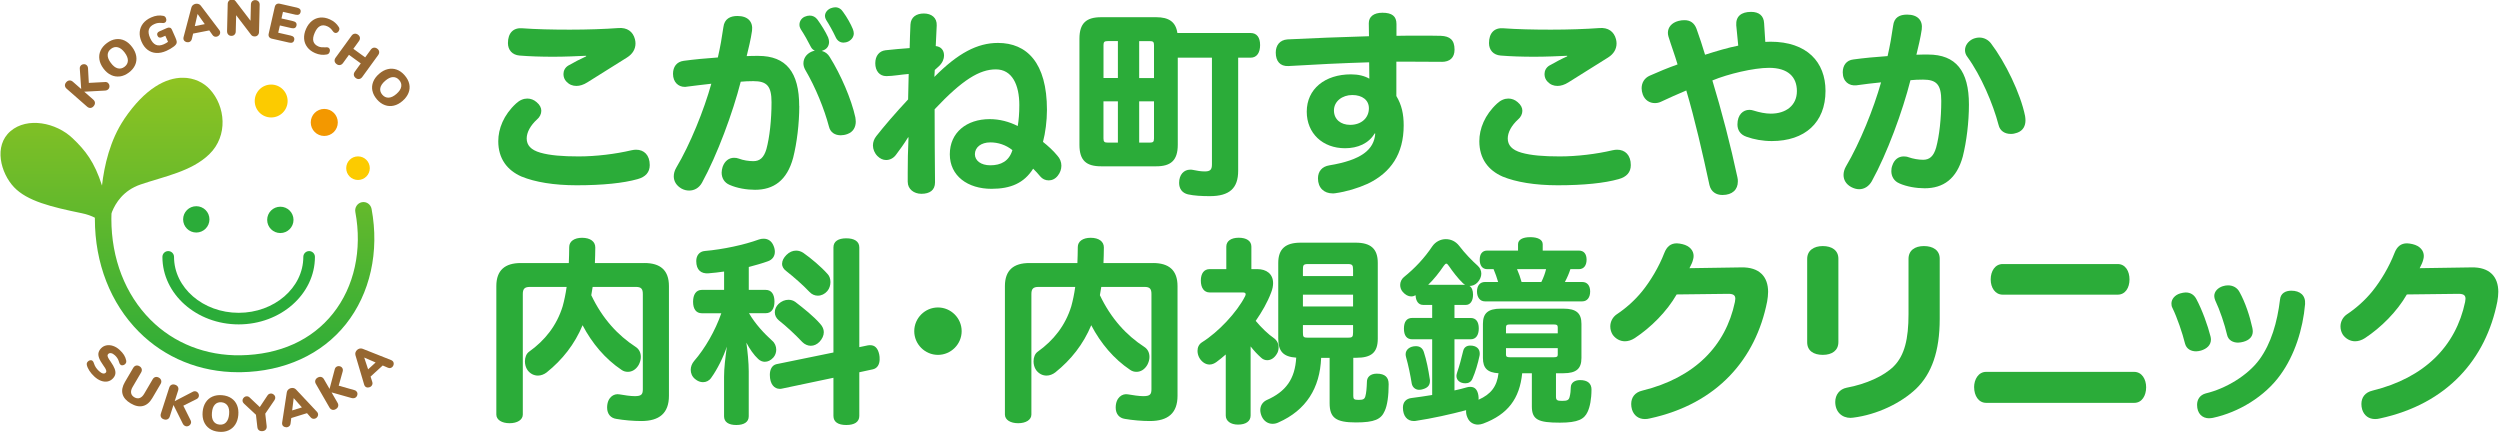 <?xml version="1.0" encoding="UTF-8"?><svg id="a" xmlns="http://www.w3.org/2000/svg" xmlns:xlink="http://www.w3.org/1999/xlink" viewBox="0 0 693 120"><defs><clipPath id="b"><rect width="693" height="120" style="fill:none; stroke-width:0px;"/></clipPath><clipPath id="c"><rect x="-73" y="-228.28" width="841.89" height="595.28" style="fill:none; stroke-width:0px;"/></clipPath><clipPath id="d"><path d="M34.41,33.05c-3.92,5.8-5.51,12.91-6.14,18.38-2.1-6.58-4.6-9.73-8.14-13.1-4.57-4.36-12.55-5.97-17.21-1.98-4.77,4.08-2.7,11.66.95,15.52,3.65,3.87,10.35,5.5,18.82,7.24,1.45.3,2.63.73,3.61,1.24,0,.11,0,.23,0,.34,0,12.28,4.34,23.39,12.22,31.3,7.21,7.23,16.95,11.19,27.5,11.19.25,0,.5,0,.74,0,12.1-.21,22.44-4.94,29.11-13.32,6.74-8.47,9.34-20.11,7.13-31.95-.24-1.27-1.43-2.1-2.68-1.86-1.24.24-2.06,1.47-1.82,2.73,1.96,10.47-.29,20.72-6.19,28.12-5.88,7.39-14.75,11.4-25.63,11.59-9.61.15-18.47-3.33-24.96-9.85-7-7.02-10.85-16.95-10.85-27.96,0-.49.01-.98.03-1.46.05-.18.1-.35.15-.5.99-2.42,3.1-5.93,7.92-7.58,6.45-2.21,14.1-3.58,19.04-8.38,5.28-5.12,4.5-13.32.12-18.04-1.67-1.8-4.29-3.17-7.48-3.17-4.62,0-10.42,2.88-16.25,11.49" style="fill:none; stroke-width:0px;"/></clipPath><linearGradient id="e" x1="-72.99" y1="368" x2="-71.99" y2="368" gradientTransform="translate(30093.24 -5855.09) rotate(-90) scale(81.63 -81.63)" gradientUnits="userSpaceOnUse"><stop offset="0" stop-color="#2bac39"/><stop offset="1" stop-color="#8fc322"/></linearGradient><clipPath id="f"><rect x="-73" y="-228.28" width="841.89" height="595.28" style="fill:none; stroke-width:0px;"/></clipPath></defs><g style="clip-path:url(#b);"><g style="clip-path:url(#c);"><path d="M144.58,48.95c-4-1.75-6.46-4.98-6.46-9.8,0-3.45,1.48-7.28,4.93-10.46.99-.93,2.08-1.37,3.12-1.37.93,0,1.81.33,2.57.99.93.77,1.31,1.59,1.31,2.41,0,.88-.44,1.75-1.15,2.35-1.86,1.7-2.9,3.61-2.9,5.31,0,1.86,1.15,3.18,3.78,3.94,2.68.77,6.19,1.04,10.62,1.04,4.87,0,10.18-.66,14.62-1.7.49-.11.93-.16,1.31-.16,2.19,0,3.78,1.48,3.78,4.27,0,1.97-1.15,3.29-3.39,3.89-3.89,1.1-9.64,1.7-16.86,1.7-6.3,0-11.55-.88-15.27-2.41M159.8,23.82c-1.1,0-2.03-.38-2.79-1.2-.55-.55-.82-1.31-.82-2.08,0-.93.44-1.81,1.31-2.35,1.53-.88,3.4-1.86,4.98-2.57v-.16c-2.41.11-5.91.27-9.09.27-3.39,0-6.73-.11-9.36-.33-2.02-.16-3.23-1.53-3.23-3.45,0-2.79,1.48-4.33,4-4.11,3.56.27,8.27.38,13.14.38s9.85-.17,13.41-.44c2.52-.22,4.11.99,4.65,3.07.11.44.16.82.16,1.2,0,1.53-.77,2.9-2.35,3.89-3.18,1.97-7.72,4.87-11.01,6.9-1.04.66-2.08.98-3.01.98" style="fill:#2bac39; stroke-width:0px;"/><path d="M221.56,29.4c0,4.87-.66,10.24-1.7,14.34-1.7,6.3-5.42,8.87-10.57,8.87-2.3,0-4.98-.44-7.06-1.37-1.42-.6-2.19-1.86-2.19-3.39,0-.49.11-1.04.27-1.59.6-1.7,1.81-2.52,3.17-2.52.44,0,.88.05,1.31.22,1.26.49,2.79.71,4.05.71,1.75,0,2.9-.93,3.61-3.34.88-3.23,1.42-8.1,1.42-12.98,0-4.54-1.31-5.86-5.04-5.86-1.31,0-2.46.06-3.5.16-2.19,8.6-6.52,20.31-10.73,27.98-.82,1.48-2.14,2.19-3.56,2.19-.71,0-1.42-.16-2.13-.55-1.42-.82-2.14-2.02-2.14-3.39,0-.77.22-1.59.66-2.35,3.89-6.51,7.72-16.04,9.75-23.32-2.14.22-4.6.55-6.84.82-.16.05-.38.05-.55.05-1.75,0-3.23-1.31-3.23-3.61,0-1.92.98-3.34,2.96-3.61,2.79-.38,6.24-.71,9.47-.93.66-2.85,1.15-5.69,1.53-8.38.27-2.35,1.92-3.12,3.89-3.12,2.96,0,4.38,1.64,4.05,4.11-.33,2.36-.98,4.93-1.48,7.01,1.15-.06,2.19-.06,3.23-.06,7.72,0,11.33,4.54,11.33,13.91M237.22,33.67c0,1.53-.66,2.9-2.35,3.5-.6.22-1.26.33-1.81.33-1.59,0-2.9-.77-3.29-2.46-1.26-4.76-3.67-10.79-6.57-15.71-.33-.6-.49-1.2-.49-1.75,0-1.37.77-2.57,2.19-3.23.33-.17.66-.22.98-.33-.49-.16-.88-.55-1.15-1.1-.77-1.53-1.75-3.29-2.79-4.87-.22-.38-.33-.77-.33-1.21,0-.88.49-1.75,1.42-2.19.49-.22.99-.33,1.42-.33.88,0,1.59.38,2.14,1.1,1.1,1.53,2.24,3.34,2.96,4.93.16.44.27.88.27,1.26,0,.93-.44,1.81-1.37,2.24-.22.11-.44.16-.66.27.93.22,1.7.82,2.19,1.64,3.12,4.98,6.02,11.72,7.12,16.75.05.38.11.77.11,1.15M229.01,5.53c-.22-.38-.33-.77-.33-1.1,0-.93.66-1.75,1.59-2.14.44-.16.88-.27,1.26-.27.88,0,1.64.44,2.19,1.31,1.04,1.42,2.13,3.34,2.68,4.71.16.44.27.82.27,1.2,0,.93-.55,1.75-1.48,2.24-.44.22-.93.33-1.37.33-.93,0-1.75-.49-2.24-1.64-.66-1.42-1.75-3.39-2.57-4.65" style="fill:#2bac39; stroke-width:0px;"/><path d="M251.62,50.43v-2.52c0-2.9.05-6.3.22-9.85h-.11c-1.26,2.03-2.24,3.34-3.34,4.82-.71.99-1.75,1.48-2.74,1.48-.88,0-1.7-.38-2.41-1.09-.82-.82-1.26-1.92-1.26-2.96,0-.93.33-1.81.93-2.57,2.19-2.79,5.2-6.3,8.82-10.18l.16-7.06c-2.08.16-4.38.6-6.19.6-1.92,0-3.07-1.48-3.07-3.56s1.1-3.4,2.85-3.61c1.97-.22,4.43-.44,6.68-.6.05-1.97.11-4.33.22-6.52.11-2.08,1.64-3.07,3.72-3.07s3.67,1.15,3.56,3.34c-.11,1.92-.16,3.94-.27,5.69,1.53.17,2.3,1.2,2.3,2.63,0,.88-.38,1.92-1.31,2.85l-1.26,1.15-.11,1.92c6.57-6.62,11.93-9.42,17.63-9.42,7.99,0,13.58,5.48,13.58,18.56,0,3.01-.44,6.41-1.1,8.87,1.37,1.1,2.79,2.35,4,3.83.71.77,1.1,1.75,1.1,2.79,0,.93-.33,1.92-.99,2.74-.71.93-1.64,1.31-2.52,1.31-.93,0-1.75-.38-2.35-1.1-.6-.71-1.26-1.48-1.97-2.14-2.52,4-6.24,5.58-11.55,5.58-6.57,0-11.55-3.56-11.55-9.58s4.65-9.74,11.06-9.74c2.74,0,5.42.71,7.77,1.92.27-1.53.44-3.5.44-5.8,0-5.69-2.02-9.91-6.51-9.91s-9.25,2.85-16.97,11.06c0,7.06.06,13.69.11,20.26,0,2.19-1.48,3.17-3.78,3.17-2.08,0-3.78-1.31-3.78-3.29M280.64,41.61c-1.86-1.48-4-2.14-6.13-2.14-2.57,0-4.27,1.37-4.27,3.28,0,1.75,1.64,3.07,4.27,3.07,2.96,0,5.2-1.15,6.13-4.21" style="fill:#2bac39; stroke-width:0px;"/><path d="M346.67,9.15c1.75,0,2.63,1.26,2.63,3.34s-.88,3.5-2.63,3.5h-3.45v31.37c0,4.82-2.41,7.01-7.83,7.01-2.3,0-4.38-.11-6.08-.49-1.59-.38-2.46-1.53-2.46-3.18,0-2.35,1.37-3.67,3.07-3.67.22,0,.44,0,.66.05,1.26.27,2.35.44,3.4.44,1.48,0,1.97-.49,1.97-1.92V15.99h-9.47v24.14c0,4.38-1.97,5.97-5.97,5.97h-15.27c-4.11,0-6.02-1.59-6.02-5.97V10.74c0-4.33,1.92-5.97,6.02-5.97h15.27c3.45,0,5.42,1.26,5.86,4.38h20.31ZM309.88,21.63v-10.24h-2.79c-.93,0-1.2.22-1.2,1.09v9.14h4ZM309.88,39.53v-11.44h-4v10.29c0,.93.27,1.15,1.2,1.15h2.79ZM319.89,21.63v-9.14c0-.88-.27-1.09-1.15-1.09h-2.96v10.24h4.11ZM319.89,28.09h-4.11v11.44h2.96c.88,0,1.15-.22,1.15-1.15v-10.29Z" style="fill:#2bac39; stroke-width:0px;"/><path d="M399.61,17.14c-3.12,0-6.46-.05-9.91-.05h-2.63v9.53c1.48,2.46,2.03,4.98,2.03,8.16,0,7.88-3.56,13.08-9.96,16.15-2.79,1.26-5.91,2.19-8.98,2.63-.27.05-.55.05-.77.05-2.36,0-4.05-1.53-4.05-4.16,0-1.97,1.15-3.29,3.12-3.61,8.98-1.48,12.43-4.38,12.76-8.81l-.16-.05c-1.64,2.79-4.71,4.11-8.21,4.11-6.24,0-10.62-4.16-10.62-10.13,0-6.3,5.04-10.35,12.26-10.35,2.08,0,3.78.44,5.09,1.2,0-1.42-.05-3.07-.05-4.54-7.34.22-15.16.6-22.39,1.04-2.3.11-3.5-1.37-3.5-3.72,0-2.03,1.1-3.5,3.23-3.67,6.73-.33,14.84-.66,22.61-.88,0-1.31-.05-2.52-.05-3.61,0-1.81,1.37-2.9,3.78-2.9,2.68,0,3.89.98,3.89,3.12v3.28c2.14-.05,4.27-.05,6.35-.05s4.05,0,5.97.05c2.46.11,3.78,1.1,3.78,3.83,0,2.24-1.31,3.39-3.56,3.39M379.46,30.01c0-2.24-1.81-3.67-4.6-3.67s-5.09,1.75-5.09,4.27,1.92,4,4.49,4c3.12,0,5.2-1.92,5.2-4.6" style="fill:#2bac39; stroke-width:0px;"/><path d="M416.53,48.95c-4-1.75-6.46-4.98-6.46-9.8,0-3.45,1.48-7.28,4.93-10.46.99-.93,2.08-1.37,3.12-1.37.93,0,1.81.33,2.57.99.93.77,1.31,1.59,1.31,2.41,0,.88-.44,1.75-1.15,2.35-1.86,1.7-2.9,3.61-2.9,5.31,0,1.86,1.15,3.18,3.78,3.94,2.68.77,6.19,1.04,10.62,1.04,4.87,0,10.18-.66,14.62-1.7.49-.11.93-.16,1.31-.16,2.19,0,3.78,1.48,3.78,4.27,0,1.97-1.15,3.29-3.4,3.89-3.89,1.1-9.64,1.7-16.86,1.7-6.3,0-11.55-.88-15.28-2.41M431.75,23.82c-1.1,0-2.03-.38-2.79-1.2-.55-.55-.82-1.31-.82-2.08,0-.93.44-1.81,1.31-2.35,1.53-.88,3.39-1.86,4.98-2.57v-.16c-2.41.11-5.91.27-9.09.27-3.39,0-6.73-.11-9.36-.33-2.03-.16-3.23-1.53-3.23-3.45,0-2.79,1.48-4.33,4-4.11,3.56.27,8.27.38,13.14.38s9.85-.17,13.41-.44c2.52-.22,4.1.99,4.65,3.07.11.44.16.82.16,1.2,0,1.53-.77,2.9-2.35,3.89-3.18,1.97-7.72,4.87-11.01,6.9-1.04.66-2.08.98-3.01.98" style="fill:#2bac39; stroke-width:0px;"/><path d="M473.85,51.25c-1.86-8.65-4.05-18.23-6.41-26.17-2.41,1.04-4.87,2.08-7.01,3.12-.55.27-1.15.38-1.7.38-1.42,0-2.74-.77-3.34-2.35-.22-.6-.33-1.21-.33-1.75,0-1.53.77-2.85,2.24-3.5,2.46-1.1,4.98-2.14,7.72-3.12-.77-2.63-1.75-5.2-2.52-7.72-.11-.38-.16-.71-.16-1.04,0-1.53,1.04-2.79,2.9-3.29.6-.16,1.15-.22,1.7-.22,1.59,0,2.74.77,3.34,2.41.82,2.3,1.64,4.71,2.36,7.17,3.28-1.04,6.4-1.97,9.2-2.52l-.55-5.64c-.16-2.46,1.37-3.72,4.11-3.72,2.24,0,3.5,1.1,3.61,3.12l.33,5.2c.55,0,1.04-.05,1.42-.05,10.13,0,15.27,5.64,15.27,13.63,0,8.82-5.75,13.91-14.89,13.91-2.52,0-4.93-.44-7.06-1.21-1.7-.6-2.46-1.86-2.46-3.39,0-2.74,1.59-4.05,3.29-4.05.38,0,.77.05,1.09.17,1.75.55,3.4.88,4.87.88,4.22,0,7.23-2.3,7.23-6.24s-2.46-6.46-7.72-6.46c-4.27,0-11.39,1.7-15.71,3.5,2.52,8.27,5.09,18.12,6.95,26.88.11.38.11.77.11,1.15,0,2.19-1.48,3.72-4.27,3.72-1.75,0-3.17-.88-3.61-2.79" style="fill:#2bac39; stroke-width:0px;"/><path d="M526.47,50.81c-1.37-.55-2.19-1.86-2.19-3.34,0-.49.05-1.04.27-1.59.55-1.7,1.75-2.52,3.18-2.52.38,0,.88.05,1.31.22,1.26.44,2.79.71,4.05.71,1.75,0,2.9-.93,3.61-3.39.88-3.23,1.42-8.05,1.42-12.92,0-4.54-1.31-5.91-5.04-5.91-1.31,0-2.46.05-3.5.16-2.19,8.65-6.46,20.31-10.73,28.03-.82,1.42-2.08,2.19-3.5,2.19-.71,0-1.48-.22-2.19-.6-1.42-.77-2.13-1.97-2.13-3.34,0-.77.22-1.59.66-2.36,3.89-6.57,7.72-16.1,9.74-23.32-2.14.22-4.6.49-6.84.82-2.03.22-3.78-1.04-3.78-3.61,0-1.86.98-3.34,2.96-3.56,2.79-.38,6.19-.71,9.47-.93.66-2.85,1.15-5.69,1.53-8.38.27-2.41,1.86-3.12,3.89-3.12,2.96,0,4.38,1.64,4.05,4.11-.33,2.3-.98,4.93-1.48,7.01,1.15-.05,2.19-.05,3.23-.05,7.72,0,11.33,4.54,11.33,13.85,0,4.93-.66,10.24-1.7,14.4-1.7,6.24-5.42,8.82-10.57,8.82-2.3,0-4.98-.44-7.06-1.37M557.35,37.12c-1.59,0-2.96-.82-3.34-2.46-1.53-5.86-4.87-13.69-8.65-18.89-.44-.55-.66-1.21-.66-1.86,0-1.26.82-2.46,2.19-3.12.66-.27,1.26-.38,1.81-.38,1.31,0,2.46.66,3.18,1.59,4,5.26,8.21,13.91,9.47,20.15.06.38.11.82.11,1.2,0,1.48-.6,2.85-2.3,3.45-.6.22-1.2.33-1.81.33" style="fill:#2bac39; stroke-width:0px;"/><path d="M178.64,72.91c4.38,0,6.79,1.97,6.79,6.4v30.39c0,4.82-2.63,7.01-7.67,7.01-2.13,0-4.82-.22-6.95-.6-1.48-.22-2.52-1.31-2.52-3.12,0-2.79,1.81-4,3.45-3.67,1.26.22,3.01.49,4.21.49,1.86,0,2.24-.49,2.24-1.92v-26.39c0-1.42-.44-1.97-1.92-1.97h-11.99c-.11.77-.27,1.53-.38,2.3,3.07,6.46,7.34,11.11,12.32,14.34.93.6,1.42,1.59,1.42,2.79,0,.71-.22,1.48-.6,2.19-.77,1.31-1.86,1.92-3.01,1.92-.6,0-1.21-.16-1.75-.55-4.49-3.01-8.16-7.34-10.79-12.37-2.19,5.26-5.59,9.58-9.96,13.08-.71.55-1.59.88-2.41.88-1.09,0-2.14-.49-2.9-1.53-.49-.71-.71-1.59-.71-2.41,0-1.09.38-2.14,1.15-2.68,4.38-3.12,7.66-7.23,9.31-12.59.44-1.59.82-3.39,1.1-5.37h-10.18c-1.48,0-1.97.55-1.97,1.97v33.4c0,1.48-1.53,2.41-3.67,2.41s-3.67-.93-3.67-2.41v-35.59c0-4.43,2.41-6.4,6.79-6.4h13.3c.05-1.42.11-2.96.11-4.43,0-1.59,1.42-2.57,3.56-2.57,2.3,0,3.67,1.04,3.67,2.68,0,1.48-.06,2.9-.11,4.33h13.74Z" style="fill:#2bac39; stroke-width:0px;"/><path d="M212.04,100.29c-.71,0-1.31-.27-1.86-.77-1.2-1.09-2.41-2.85-3.29-4.54.33,2.3.66,5.53.66,7.94v12.48c0,1.59-1.31,2.41-3.45,2.41s-3.39-.82-3.39-2.41v-11c0-2.3.33-5.04.77-8.32-.93,2.85-2.63,6.3-4.38,8.71-.55.77-1.37,1.15-2.24,1.15-.71,0-1.48-.27-2.19-.88-.82-.66-1.2-1.59-1.2-2.57,0-.82.33-1.7.93-2.41,3.01-3.45,5.86-8.38,7.55-13.25h-5.42c-1.59,0-2.41-1.21-2.41-3.18s.82-3.29,2.41-3.29h6.19v-5.09c-1.48.22-2.9.38-4.32.49-2.03.16-3.4-.88-3.4-3.4,0-1.53.88-2.68,2.41-2.79,5.04-.44,10.9-1.7,14.95-3.18.44-.16.88-.22,1.31-.22,1.2,0,2.19.6,2.74,1.92.27.6.38,1.2.38,1.7,0,1.21-.66,2.19-1.92,2.63-1.64.6-3.45,1.09-5.31,1.59v6.35h4.71c1.59,0,2.41,1.26,2.41,3.23s-.82,3.23-2.41,3.23h-4.65c1.75,3.01,4.22,5.64,6.46,7.66.71.6,1.09,1.53,1.09,2.46,0,.77-.27,1.59-.82,2.19-.77.82-1.53,1.15-2.3,1.15M243.84,99.52c0,1.53-.66,2.57-1.86,2.85l-3.78.82v12.1c0,1.7-1.37,2.52-3.61,2.52s-3.56-.82-3.56-2.52v-10.57l-14.29,3.01c-.22.06-.38.06-.6.06-1.48,0-2.74-1.26-2.74-3.89,0-1.48.6-2.68,1.86-2.96l15.77-3.23v-29.13c0-1.7,1.37-2.52,3.56-2.52s3.61.82,3.61,2.52v27.65l2.35-.49c.22-.05.49-.05.71-.05,1.2,0,2.08.77,2.46,2.57.11.44.11.88.11,1.26M214.77,86.6c0-.88.38-1.7,1.04-2.35.82-.77,1.81-1.15,2.74-1.15.66,0,1.31.16,1.92.6,2.35,1.81,5.04,3.94,6.9,6.08.66.71.99,1.53.99,2.3,0,.93-.44,1.86-1.2,2.68-.71.71-1.53,1.09-2.41,1.09-.82,0-1.7-.38-2.35-1.04-1.97-2.08-4.38-4.33-6.52-6.02-.71-.6-1.1-1.37-1.1-2.19M216.8,73.08c0-.82.44-1.64,1.2-2.41.82-.82,1.75-1.2,2.68-1.2.71,0,1.37.22,1.97.6,2.19,1.53,4.98,3.89,6.73,5.86.55.55.82,1.37.82,2.25s-.27,1.81-.88,2.52c-.71.82-1.64,1.26-2.63,1.26-.82,0-1.64-.33-2.3-1.04-1.81-1.92-4.32-4.11-6.46-5.8-.77-.55-1.15-1.31-1.15-2.02" style="fill:#2bac39; stroke-width:0px;"/><path d="M253.43,91.8c0-3.61,2.96-6.57,6.57-6.57s6.57,2.96,6.57,6.57-2.96,6.57-6.57,6.57-6.57-2.96-6.57-6.57" style="fill:#2bac39; stroke-width:0px;"/><path d="M319.62,72.91c4.38,0,6.79,1.97,6.79,6.4v30.39c0,4.82-2.63,7.01-7.67,7.01-2.13,0-4.82-.22-6.95-.6-1.48-.22-2.52-1.31-2.52-3.12,0-2.79,1.81-4,3.45-3.67,1.26.22,3.01.49,4.21.49,1.86,0,2.25-.49,2.25-1.92v-26.39c0-1.42-.44-1.97-1.92-1.97h-11.99c-.11.77-.27,1.53-.38,2.3,3.07,6.46,7.34,11.11,12.32,14.34.93.6,1.42,1.59,1.42,2.79,0,.71-.22,1.48-.6,2.19-.77,1.31-1.86,1.92-3.01,1.92-.6,0-1.2-.16-1.75-.55-4.49-3.01-8.16-7.34-10.78-12.37-2.19,5.26-5.59,9.58-9.97,13.08-.71.55-1.59.88-2.41.88-1.09,0-2.13-.49-2.9-1.53-.49-.71-.71-1.59-.71-2.41,0-1.09.38-2.14,1.15-2.68,4.38-3.12,7.66-7.23,9.31-12.59.44-1.59.82-3.39,1.09-5.37h-10.18c-1.48,0-1.97.55-1.97,1.97v33.4c0,1.48-1.53,2.41-3.67,2.41s-3.67-.93-3.67-2.41v-35.59c0-4.43,2.41-6.4,6.79-6.4h13.3c.05-1.42.11-2.96.11-4.43,0-1.59,1.42-2.57,3.56-2.57,2.3,0,3.67,1.04,3.67,2.68,0,1.48-.06,2.9-.11,4.33h13.74Z" style="fill:#2bac39; stroke-width:0px;"/><path d="M346.67,96.02v19.16c0,1.59-1.31,2.52-3.5,2.52-2.02,0-3.39-.99-3.39-2.52v-16.92c-.88.77-1.75,1.48-2.57,2.08-.6.44-1.26.71-1.92.71-.99,0-1.92-.55-2.63-1.53-.49-.71-.71-1.53-.71-2.24,0-.99.38-1.86,1.26-2.41,4.49-2.79,9.69-8.32,11.93-12.76.11-.22.16-.44.16-.55,0-.33-.27-.49-.77-.49h-9.2c-1.59,0-2.46-1.31-2.46-3.29s.88-3.18,2.46-3.18h4.6v-6.24c0-1.53,1.31-2.46,3.45-2.46s3.5.88,3.5,2.46v6.24h1.64c2.52,0,4.38,1.31,4.38,3.89,0,.77-.16,1.64-.55,2.63-.99,2.63-2.52,5.31-4.27,7.83,1.59,1.92,3.56,3.78,5.09,4.82.82.6,1.26,1.53,1.26,2.52,0,.66-.16,1.37-.6,1.97-.71,1.1-1.64,1.59-2.57,1.59-.6,0-1.2-.22-1.7-.71-.99-.88-1.97-1.92-2.9-3.12M384.94,106.42c0,3.34-.38,5.97-1.1,7.5-.99,2.3-2.79,3.18-7.99,3.18-5.58,0-7.28-1.31-7.28-5.36v-12.54h-2.35c-.33,8.38-4.16,14.51-11.83,17.9-.55.27-1.1.38-1.64.38-1.26,0-2.35-.71-2.96-1.97-.27-.6-.44-1.26-.44-1.81,0-1.2.6-2.24,1.75-2.79,5.36-2.35,7.88-5.86,8.21-11.77-3.56-.22-4.98-1.75-4.98-5.26v-20.97c0-3.94,2.03-5.64,6.19-5.64h15.27c4.11,0,6.13,1.64,6.13,5.58v21.02c0,3.83-1.75,5.31-5.97,5.31h-.82v10.57c0,.88.22,1.1,1.48,1.1s1.64-.22,1.86-.98c.27-.93.38-2.3.44-4.05,0-1.31.99-2.24,2.74-2.24,2.3,0,3.28,1.04,3.28,2.85M361.17,76.53h13.9v-1.75c0-1.32-.22-1.59-1.53-1.59h-10.84c-1.42,0-1.53.27-1.53,1.59v1.75ZM361.17,84.96h13.9v-3.28h-13.9v3.28ZM361.17,90.1v2.03c0,1.31.11,1.48,1.53,1.48h10.84c1.31,0,1.53-.16,1.53-1.48v-2.03h-13.9Z" style="fill:#2bac39; stroke-width:0px;"/><path d="M441.16,108.01c0,2.63-.44,4.82-1.09,6.19-.93,1.97-2.57,2.96-7.67,2.96-5.91,0-7.77-.77-7.77-4.49v-9.2h-2.68c-.71,7.01-3.94,11.39-10.84,13.96-.49.17-.99.27-1.42.27-1.2,0-2.35-.6-2.9-1.92-.33-.71-.44-1.42-.38-2.08-4.27,1.15-9.53,2.3-13.91,2.96-.22.05-.38.05-.6.05-1.81,0-3.01-1.37-3.01-3.72,0-1.48.82-2.52,2.52-2.68,1.7-.22,3.61-.49,5.59-.82v-15.44h-5.53c-1.53,0-2.3-1.04-2.3-2.96s.77-2.96,2.3-2.96h5.53v-3.61h-2.52c-1.26,0-2.02-1.04-2.08-2.68-.38.22-.77.33-1.21.33-.82,0-1.64-.44-2.35-1.26-.49-.55-.71-1.26-.71-1.92,0-.82.38-1.64,1.04-2.19,3.01-2.41,5.69-5.26,7.88-8.54.88-1.26,2.3-1.97,3.72-1.97s2.74.6,3.72,1.86c1.53,2.03,3.56,4.11,5.15,5.53.66.6.98,1.37.98,2.19s-.38,1.7-1.04,2.41c-.6.66-1.42.99-2.24.99.66.38.99,1.26.99,2.41,0,1.75-.77,2.85-2.03,2.85h-3.12v3.61h4.49c1.42,0,2.25.99,2.25,2.9s-.82,3.01-2.25,3.01h-4.49v14.18c1.2-.27,2.41-.55,3.5-.88.33-.11.6-.11.93-.11,1.15,0,1.92.71,2.19,2.3.06.44.11.88.06,1.26,3.45-1.53,5.09-3.67,5.53-7.34-3.07-.17-4.32-1.42-4.32-4.22v-9.47c0-2.96,1.42-4.21,4.98-4.21h17.35c3.56,0,4.98,1.26,4.98,4.21v9.47c0,2.96-1.42,4.22-4.98,4.22h-2.08v6.51c0,.99.38,1.15,1.7,1.15s1.86-.16,2.08-1.1c.22-.77.33-1.92.33-2.74.06-1.2,1.1-1.92,2.57-1.92,2.08,0,3.17.93,3.17,2.63M393.42,108.06c-1.04,0-1.86-.66-2.08-1.7-.38-2.35-.93-5.09-1.59-7.39-.06-.27-.11-.49-.11-.77,0-1.31,1.2-2.24,2.85-2.24.99,0,1.81.44,2.19,1.59.77,2.35,1.26,4.93,1.64,7.44.06.22.06.44.06.6,0,1.26-.66,1.92-1.97,2.3-.33.11-.66.16-.99.16M395.89,78.94h10.24c-.22-.11-.44-.27-.66-.49-1.32-1.26-2.79-3.18-3.83-4.71-.33-.44-.49-.66-.71-.66s-.44.22-.71.6c-1.26,1.86-2.68,3.67-4.32,5.26M410.18,97.99c0,.16,0,.38-.05.6-.44,2.14-1.15,4.54-1.97,6.4-.38.88-1.1,1.26-1.92,1.26-1.53,0-2.52-.82-2.52-2.08,0-.27.11-.6.22-.99.6-1.75,1.15-3.78,1.64-5.86.22-.99.93-1.53,1.97-1.53,1.7,0,2.63.88,2.63,2.19M412.26,74.61c-1.37,0-2.08-1.04-2.08-2.63s.71-2.52,2.08-2.52h8.54v-1.75c0-1.26,1.26-1.97,3.39-1.97s3.45.71,3.45,1.97v1.75h10.02c1.42,0,2.14.98,2.14,2.52s-.71,2.63-2.14,2.63h-2.35c-.38,1.2-.93,2.46-1.53,3.56h4.82c1.37,0,2.19.98,2.19,2.63s-.82,2.74-2.19,2.74h-26.99c-1.37,0-2.19-1.15-2.19-2.74s.82-2.63,2.19-2.63h3.67c-.33-1.15-.77-2.41-1.26-3.56h-1.75ZM417.46,92.4h14.35v-1.64c0-.6-.22-.82-1.1-.82h-12.15c-.88,0-1.1.22-1.1.82v1.64ZM417.46,96.51v1.75c0,.6.22.77,1.1.77h12.15c.88,0,1.1-.17,1.1-.77v-1.75h-14.35ZM427.26,78.17c.6-1.2,1.04-2.41,1.31-3.56h-8.05c.49,1.1.93,2.35,1.26,3.56h5.48Z" style="fill:#2bac39; stroke-width:0px;"/><path d="M455.95,116.16c-1.7,0-3.01-.93-3.56-2.63-.16-.55-.22-1.04-.22-1.53,0-1.81.98-3.23,3.07-3.72,14.45-3.56,23.1-12.32,25.68-24.58.05-.33.11-.66.11-.88,0-.93-.49-1.37-1.92-1.37l-14.34.17c-2.74,4.76-7.12,9.14-11.61,12.1-.93.6-1.86.88-2.74.88-1.32,0-2.52-.66-3.34-1.75-.44-.66-.71-1.48-.71-2.35,0-1.26.6-2.57,1.81-3.39,2.41-1.59,4.98-3.83,7.06-6.41,2.3-2.85,4.65-6.79,6.08-10.51.71-1.86,1.81-2.74,3.5-2.74.49,0,.99.11,1.53.22,2.08.49,3.12,1.81,3.12,3.28,0,.33-.05.71-.16,1.04-.16.66-.49,1.42-.99,2.35l14.35-.22c5.04-.11,7.45,2.57,7.45,6.79,0,.82-.11,1.75-.27,2.68-3.12,15.82-13.74,28.36-32.58,32.41-.44.11-.88.16-1.31.16" style="fill:#2bac39; stroke-width:0px;"/><path d="M500.95,94.87v-23.1c0-2.35,1.86-3.56,4.33-3.56s4.32,1.15,4.32,3.5v23.1c0,2.35-1.75,3.56-4.32,3.56s-4.33-1.15-4.33-3.5M513,115.84c-2.46,0-4.27-1.7-4.27-4.43,0-1.97,1.21-3.56,3.18-3.94,5.31-.98,10.35-3.23,13.08-5.97,2.96-3.01,4.05-7.55,4.05-14.4v-15.33c0-2.35,1.75-3.56,4.27-3.56s4.38,1.15,4.38,3.5v16.7c0,8.98-2.24,15.22-6.57,19.38-4.16,3.94-10.79,7.17-17.47,7.99-.22,0-.44.05-.66.05" style="fill:#2bac39; stroke-width:0px;"/><path d="M547.22,107.35c0-2.19,1.2-4.27,3.34-4.27h41.01c2.19,0,3.34,2.08,3.34,4.27,0,2.3-1.15,4.32-3.28,4.32h-41.06c-2.14,0-3.34-2.03-3.34-4.32M551.82,77.46c0-2.3,1.21-4.27,3.34-4.27h31.86c2.14,0,3.28,1.97,3.28,4.27s-1.15,4.22-3.28,4.22h-31.86c-2.14,0-3.34-1.97-3.34-4.22" style="fill:#2bac39; stroke-width:0px;"/><path d="M608.76,97.39c-1.42,0-2.68-.66-3.07-2.14-.71-2.9-2.19-7.23-3.5-9.91-.22-.38-.27-.82-.27-1.21,0-1.2.93-2.35,2.41-2.79.55-.16,1.1-.27,1.53-.27,1.37,0,2.35.66,2.96,1.81,1.64,3.07,3.17,7.34,3.94,10.4.06.27.11.55.11.82,0,1.59-1.15,2.57-2.74,3.07-.44.11-.93.22-1.37.22M612.37,115.95c-1.92,0-3.34-1.32-3.34-3.72,0-1.48.77-2.74,2.41-3.18,5.53-1.31,11.66-4.98,14.89-9.42,3.23-4.43,4.93-10.29,5.69-16.59.16-1.75,1.53-2.46,3.12-2.46,2.46,0,4,1.31,3.83,3.72-.6,6.95-2.9,14.18-6.84,19.6-4.27,5.97-11.55,10.4-18.72,11.93-.38.06-.71.11-1.04.11M620.42,94.98c-1.42,0-2.74-.66-3.07-2.14-.66-2.9-2.03-6.95-3.29-9.58-.16-.44-.27-.82-.27-1.2,0-1.26.99-2.3,2.41-2.74.49-.16.99-.22,1.42-.22,1.31,0,2.52.6,3.18,1.86,1.59,2.85,2.85,6.68,3.56,9.96.05.33.11.6.11.93,0,1.48-.99,2.46-2.63,2.9-.44.11-.93.22-1.42.22" style="fill:#2bac39; stroke-width:0px;"/><path d="M658.36,116.16c-1.7,0-3.01-.93-3.56-2.63-.16-.55-.22-1.04-.22-1.53,0-1.81.99-3.23,3.07-3.72,14.45-3.56,23.1-12.32,25.68-24.58.05-.33.11-.66.11-.88,0-.93-.49-1.37-1.92-1.37l-14.34.17c-2.74,4.76-7.12,9.14-11.61,12.1-.93.6-1.86.88-2.74.88-1.31,0-2.52-.66-3.34-1.75-.44-.66-.71-1.48-.71-2.35,0-1.26.6-2.57,1.81-3.39,2.41-1.59,4.98-3.83,7.06-6.41,2.3-2.85,4.65-6.79,6.08-10.51.71-1.86,1.81-2.74,3.5-2.74.49,0,.98.11,1.53.22,2.08.49,3.12,1.81,3.12,3.28,0,.33-.05.71-.16,1.04-.16.66-.49,1.42-.98,2.35l14.34-.22c5.04-.11,7.45,2.57,7.45,6.79,0,.82-.11,1.75-.27,2.68-3.12,15.82-13.74,28.36-32.58,32.41-.44.11-.88.16-1.31.16" style="fill:#2bac39; stroke-width:0px;"/><path d="M102.51,46.62c0,1.8-1.46,3.27-3.27,3.27s-3.27-1.46-3.27-3.27,1.46-3.27,3.27-3.27,3.27,1.46,3.27,3.27" style="fill:#fccb00; stroke-width:0px;"/><path d="M93.64,33.94c0,2.07-1.68,3.75-3.75,3.75s-3.75-1.68-3.75-3.75,1.68-3.75,3.75-3.75,3.75,1.68,3.75,3.75" style="fill:#f39800; stroke-width:0px;"/><path d="M79.73,28c0,2.52-2.04,4.56-4.56,4.56s-4.56-2.04-4.56-4.56,2.04-4.56,4.56-4.56,4.56,2.04,4.56,4.56" style="fill:#fccb00; stroke-width:0px;"/><path d="M58.06,60.81c0,2.01-1.63,3.65-3.65,3.65s-3.65-1.63-3.65-3.65,1.63-3.65,3.65-3.65,3.65,1.63,3.65,3.65" style="fill:#2bac39; stroke-width:0px;"/><path d="M81.36,60.95c0,2.01-1.63,3.65-3.65,3.65s-3.65-1.63-3.65-3.65,1.63-3.65,3.65-3.65,3.65,1.63,3.65,3.65" style="fill:#2bac39; stroke-width:0px;"/><path d="M66.15,89.92c-11.65,0-21.13-8.39-21.13-18.71,0-.89.72-1.61,1.61-1.61s1.61.72,1.61,1.61c0,8.55,8.04,15.5,17.92,15.5s17.92-6.95,17.92-15.5c0-.89.72-1.61,1.61-1.61s1.61.72,1.61,1.61c0,10.32-9.48,18.71-21.14,18.71" style="fill:#2bac39; stroke-width:0px;"/></g><g style="clip-path:url(#d);"><rect x="-1.85" y="21.56" width="107.06" height="81.63" style="fill:url(#e); stroke-width:0px;"/></g><g style="clip-path:url(#f);"><path d="M24.78,102.77c-.36-.56-.6-1.08-.71-1.58-.03-.2-.03-.37,0-.51.04-.14.12-.29.27-.45.19-.21.42-.33.68-.37.26-.04.48.02.64.17.09.08.16.18.22.28.06.1.11.25.17.44.14.42.31.79.53,1.12.22.33.5.65.85.98.41.38.77.6,1.1.67.32.07.59,0,.81-.24.15-.16.17-.39.08-.68-.09-.3-.36-.75-.82-1.37-.55-.77-.93-1.44-1.13-1.99-.2-.56-.26-1.04-.16-1.46.1-.42.32-.82.68-1.2.41-.44.91-.72,1.5-.84.59-.12,1.21-.07,1.86.15.65.22,1.26.59,1.83,1.12.51.46.9.93,1.2,1.4.29.47.49.98.6,1.51.04.2.04.38,0,.53-.04.15-.13.29-.26.44-.19.21-.42.33-.68.37-.26.04-.47-.01-.64-.17-.09-.08-.16-.17-.22-.26-.05-.09-.11-.25-.17-.46-.02-.05-.06-.2-.15-.43-.08-.23-.21-.48-.38-.73-.17-.25-.38-.49-.64-.73-.35-.32-.7-.52-1.04-.58-.34-.06-.61.02-.81.24-.12.13-.18.27-.18.43s.07.37.2.64c.13.27.37.63.7,1.09.53.76.89,1.41,1.09,1.96.19.55.25,1.04.16,1.45-.09.42-.3.81-.64,1.17-.42.46-.92.74-1.49.86-.58.11-1.18.05-1.82-.18-.63-.23-1.26-.63-1.86-1.19-.55-.51-1.01-1.04-1.37-1.6" style="fill:#966731; stroke-width:0px;"/><path d="M33.97,109.23c-.27-1.01-.05-2.12.66-3.34l2.3-3.92c.2-.33.45-.54.76-.62.32-.08.64-.03.97.17.33.19.54.45.62.77.08.31.03.64-.17.97l-2.35,4.01c-.36.61-.5,1.17-.42,1.66.08.49.38.89.9,1.2.52.3,1.01.37,1.48.2.47-.17.89-.56,1.25-1.18l2.35-4.01c.19-.33.45-.54.76-.62.31-.08.64-.02.97.17.33.19.54.45.63.77.09.32.03.64-.16.97l-2.3,3.92c-.71,1.21-1.57,1.94-2.6,2.19-1.03.25-2.15.02-3.38-.71-1.24-.73-1.99-1.59-2.27-2.6" style="fill:#966731; stroke-width:0px;"/><path d="M52.9,117.37c-.1.29-.29.52-.58.67-.29.15-.6.18-.9.08-.33-.11-.59-.35-.77-.72l-2.56-5.14-1.02,3.17c-.12.38-.33.64-.62.78-.29.15-.63.16-1.02.03-.38-.12-.64-.32-.79-.61-.15-.29-.16-.62-.04-1l2.31-7.18c.12-.37.32-.62.61-.77.29-.15.62-.16,1-.04.38.12.65.33.81.62.15.29.17.62.05.99l-.95,2.95,4.99-2.59c.31-.17.61-.2.91-.11.29.1.52.29.67.58.15.29.18.58.09.88-.09.3-.31.53-.65.69l-3.62,1.81,2,4.01c.16.3.19.6.1.89" style="fill:#966731; stroke-width:0px;"/><path d="M58.09,118.82c-.71-.48-1.22-1.12-1.56-1.92-.33-.8-.45-1.71-.36-2.74.09-1.03.38-1.9.85-2.63.47-.73,1.1-1.26,1.88-1.6.78-.34,1.68-.47,2.69-.38,1.01.09,1.87.38,2.57.86.71.48,1.22,1.12,1.55,1.92.33.8.44,1.71.35,2.74-.09,1.03-.38,1.91-.85,2.63-.47.73-1.1,1.26-1.88,1.61-.78.35-1.67.48-2.67.38-1.01-.09-1.87-.38-2.57-.86M62.67,117.07c.47-.49.75-1.24.84-2.25.09-1.01-.05-1.8-.43-2.36-.38-.56-.94-.88-1.67-.95-.75-.07-1.36.14-1.82.62-.47.48-.75,1.23-.84,2.25-.09,1.02.05,1.81.42,2.37s.93.88,1.68.95c.75.07,1.36-.14,1.83-.63" style="fill:#966731; stroke-width:0px;"/><path d="M74.97,109.09c.31-.04.6.05.87.26.27.21.43.47.46.78.03.27-.04.54-.22.8l-2.55,3.74.39,3.42c.05.41-.04.74-.25.99-.21.25-.51.39-.88.43-.38.04-.71-.03-.98-.22-.27-.19-.43-.49-.47-.9l-.39-3.42-3.3-3.07c-.24-.22-.38-.47-.41-.75-.04-.31.06-.59.27-.85.22-.26.48-.41.79-.44.33-.04.63.07.9.32l2.81,2.66,2.14-3.22c.21-.31.48-.48.81-.52" style="fill:#966731; stroke-width:0px;"/><path d="M88.13,114.62c.09.3.05.58-.12.87-.17.28-.41.47-.72.56-.21.06-.41.07-.61.01-.2-.05-.39-.18-.55-.36l-1.03-1.17-4.36,1.35-.2,1.55c-.03.25-.12.45-.26.61-.14.16-.32.28-.52.34-.31.1-.61.08-.92-.05-.31-.13-.51-.34-.6-.64-.05-.16-.06-.34-.03-.54l1.29-8.39c.04-.28.16-.52.35-.72.19-.2.42-.34.7-.43.27-.08.54-.1.81-.04.27.06.51.19.7.4l5.81,6.19c.13.15.22.3.27.46M83.68,112.93l-2.27-2.58-.42,3.42,2.69-.83Z" style="fill:#966731; stroke-width:0px;"/><path d="M98.94,108.64c.15.27.19.56.1.88-.09.32-.27.56-.54.72-.3.17-.65.2-1.06.09l-5.53-1.56,1.66,2.88c.2.34.25.67.16.99-.09.32-.31.58-.66.78-.34.2-.67.25-.98.17-.31-.09-.57-.3-.77-.64l-3.76-6.53c-.19-.33-.25-.66-.16-.97.09-.31.3-.57.64-.77.35-.2.68-.26,1-.18.32.08.57.29.76.62l1.55,2.69,1.44-5.43c.08-.34.26-.59.53-.74.27-.15.56-.19.88-.11.32.08.55.26.71.53.15.27.18.58.07.95l-1.09,3.9,4.31,1.22c.33.08.57.26.73.52" style="fill:#966731; stroke-width:0px;"/><path d="M108.87,100.11c.21.23.29.51.26.83-.04.33-.18.6-.41.81-.16.15-.34.24-.55.27-.21.04-.43,0-.65-.09l-1.43-.62-3.37,3.08.48,1.49c.08.24.08.46.02.66-.06.21-.17.38-.33.53-.24.22-.52.33-.86.35-.34.02-.61-.09-.82-.32-.11-.12-.2-.28-.26-.47l-2.41-8.14c-.08-.27-.08-.54,0-.8.09-.26.24-.49.45-.69.21-.19.45-.32.72-.38.27-.06.54-.04.8.06l7.9,3.13c.18.07.33.17.45.3M104.12,100.48l-3.16-1.37,1.08,3.27,2.08-1.9Z" style="fill:#966731; stroke-width:0px;"/><path d="M29.96,23.03c.23.2.36.47.38.8.02.33-.07.62-.28.86-.23.26-.55.4-.97.42l-5.74.31,2.5,2.19c.3.26.45.55.47.88.02.33-.11.64-.37.95-.26.3-.55.46-.88.48-.32.02-.64-.1-.93-.36l-5.67-4.97c-.29-.25-.44-.54-.47-.87-.02-.32.1-.64.36-.93.27-.3.56-.47.89-.49.33-.02.64.09.93.34l2.33,2.04-.39-5.61c-.03-.35.06-.64.26-.88.2-.23.47-.36.8-.39s.61.06.84.27c.23.2.36.5.38.87l.22,4.04,4.48-.24c.34-.03.62.06.86.26" style="fill:#966731; stroke-width:0px;"/><path d="M33.21,21.18c-.85.11-1.66-.02-2.44-.39-.78-.37-1.48-.97-2.1-1.8-.62-.83-.99-1.67-1.12-2.52-.13-.86-.03-1.67.33-2.45.35-.78.93-1.47,1.75-2.08.81-.61,1.64-.97,2.49-1.08.85-.11,1.66.02,2.43.39.78.38,1.47.98,2.09,1.81.62.83.99,1.67,1.13,2.53.13.86.03,1.67-.32,2.45s-.93,1.47-1.73,2.07c-.81.61-1.64.96-2.49,1.08M35.45,16.82c.02-.68-.27-1.42-.88-2.24-.61-.81-1.24-1.3-1.9-1.47-.66-.17-1.28-.03-1.88.42-.6.45-.92,1.01-.94,1.68-.03.67.26,1.42.88,2.24.61.82,1.24,1.32,1.9,1.49.65.17,1.28.03,1.88-.42.6-.45.91-1.01.94-1.69" style="fill:#966731; stroke-width:0px;"/><path d="M47.12,7.68c.24.08.42.26.53.53l.99,2.24c.19.43.3.77.34,1.03.04.26,0,.49-.11.69-.11.2-.31.43-.61.67-.3.23-.64.46-1.03.69-.39.23-.76.42-1.11.57-.99.44-1.93.63-2.82.58-.89-.05-1.68-.34-2.38-.87-.7-.53-1.26-1.27-1.68-2.24-.42-.95-.59-1.85-.51-2.72.08-.87.39-1.65.93-2.35.55-.69,1.3-1.25,2.25-1.67.6-.27,1.17-.43,1.71-.5s1.08-.05,1.62.06c.19.04.35.1.46.2.12.09.22.23.3.42.12.27.14.52.08.77-.06.25-.2.42-.41.51-.14.06-.26.09-.38.1s-.27,0-.47-.03c-.39-.03-.75-.02-1.06.02-.31.05-.63.14-.96.29-.82.36-1.32.86-1.52,1.49-.2.63-.09,1.42.33,2.37.43.97.96,1.6,1.58,1.88.62.28,1.36.24,2.22-.14.41-.18.8-.41,1.17-.67l-.75-1.69-.93.41c-.28.12-.53.15-.75.08-.22-.07-.38-.24-.5-.5-.11-.26-.12-.49-.03-.7.09-.21.28-.38.56-.5l2.13-.94c.28-.13.54-.15.78-.06" style="fill:#966731; stroke-width:0px;"/><path d="M61.01,8.84c.06.31-.01.59-.21.85s-.46.42-.77.48c-.21.04-.42.02-.61-.05-.2-.08-.37-.21-.51-.42l-.9-1.27-4.48.88-.36,1.52c-.06.24-.17.43-.32.58-.16.15-.34.24-.55.28-.31.06-.62.01-.91-.15-.3-.16-.47-.4-.53-.7-.03-.17-.03-.34.02-.54l2.17-8.21c.07-.27.21-.5.42-.68.21-.18.46-.3.74-.35.28-.06.55-.04.81.05.27.09.48.24.65.47l5.13,6.77c.12.16.19.32.22.49M56.76,6.69l-1.99-2.81-.77,3.36,2.76-.55Z" style="fill:#966731; stroke-width:0px;"/><path d="M71.66.4c.22.24.33.55.32.92l-.18,7.53c0,.38-.13.69-.36.92-.23.23-.52.34-.88.33-.42-.01-.74-.16-.95-.45l-4.15-5.44-.11,4.48c0,.39-.12.69-.35.92-.22.23-.51.34-.88.33-.36,0-.65-.13-.86-.37-.22-.24-.32-.55-.32-.94l.18-7.53c0-.38.13-.68.36-.91s.53-.34.88-.33c.4.01.71.16.93.45l4.15,5.43.11-4.48c.01-.39.13-.69.35-.91.23-.22.52-.33.87-.32.36,0,.65.13.87.37" style="fill:#966731; stroke-width:0px;"/><path d="M74.59,10.23c-.16-.25-.19-.56-.1-.93l1.67-7.35c.08-.38.25-.64.5-.8.25-.15.56-.19.93-.11l4.75,1.08c.39.09.67.24.84.45.16.21.21.47.14.78-.15.66-.62.9-1.42.72l-3.46-.79-.42,1.84,3.19.73c.8.18,1.12.6.97,1.25-.07.31-.22.53-.46.65-.24.12-.56.13-.95.04l-3.19-.73-.46,2.01,3.46.79c.8.18,1.12.6.97,1.26-.07.31-.23.53-.46.65-.24.12-.56.13-.95.04l-4.75-1.08c-.38-.08-.64-.25-.8-.5" style="fill:#966731; stroke-width:0px;"/><path d="M85.17,13.06c-.52-.68-.81-1.45-.87-2.32-.06-.87.11-1.78.53-2.72.41-.94.96-1.67,1.64-2.22.68-.54,1.45-.85,2.3-.93.85-.08,1.73.08,2.64.49,1.09.48,1.92,1.19,2.5,2.13.1.17.16.32.17.47.01.15-.02.32-.11.51-.12.27-.29.46-.52.58-.23.12-.45.13-.67.04-.13-.06-.24-.13-.32-.21-.09-.08-.18-.2-.28-.35-.22-.31-.45-.57-.68-.76-.23-.2-.49-.35-.77-.48-.76-.34-1.43-.36-2.01-.06-.58.3-1.07.91-1.48,1.85-.42.95-.54,1.73-.37,2.36.17.62.64,1.11,1.4,1.44.26.11.53.18.8.21.28.02.64.03,1.1.03.22-.01.38-.02.49-.02.1,0,.21.03.33.08.21.1.36.27.43.52.07.25.05.51-.07.78-.08.18-.18.32-.3.42-.12.1-.27.16-.47.2-1.08.21-2.16.08-3.26-.4-.91-.4-1.62-.94-2.14-1.62" style="fill:#966731; stroke-width:0px;"/><path d="M105.1,14.3c.05.32-.04.64-.26.95l-4.43,6.1c-.23.31-.5.49-.83.55-.32.06-.64-.03-.95-.26-.31-.23-.49-.5-.54-.82-.05-.32.04-.64.27-.96l1.65-2.28-3.28-2.38-1.65,2.28c-.23.31-.5.49-.83.55s-.64-.03-.95-.26c-.31-.23-.49-.5-.54-.82-.05-.32.04-.64.27-.96l4.43-6.1c.23-.31.5-.49.82-.54.32-.05.64.04.95.26.31.23.49.5.54.82.05.32-.04.64-.26.95l-1.56,2.15,3.28,2.38,1.56-2.15c.23-.31.5-.49.82-.54.32-.05.64.04.95.26.31.23.49.5.54.82" style="fill:#966731; stroke-width:0px;"/><path d="M103.23,25.17c-.17-.84-.11-1.66.21-2.47.31-.81.86-1.55,1.64-2.23.78-.68,1.59-1.12,2.43-1.31.84-.2,1.66-.15,2.47.14.8.29,1.54.82,2.2,1.59.66.77,1.09,1.56,1.27,2.4.18.83.11,1.65-.21,2.46-.32.8-.86,1.54-1.64,2.22-.78.68-1.59,1.12-2.43,1.31-.84.2-1.67.15-2.47-.14-.81-.29-1.54-.81-2.2-1.57-.66-.77-1.09-1.57-1.26-2.4M107.74,27.07c.68-.03,1.4-.38,2.16-1.04.76-.67,1.21-1.33,1.32-2,.12-.67-.07-1.28-.56-1.84-.49-.57-1.07-.84-1.74-.82-.67.02-1.39.37-2.16,1.04-.77.67-1.22,1.34-1.34,2-.12.66.07,1.28.56,1.85.49.57,1.08.83,1.76.81" style="fill:#966731; stroke-width:0px;"/></g></g></svg>